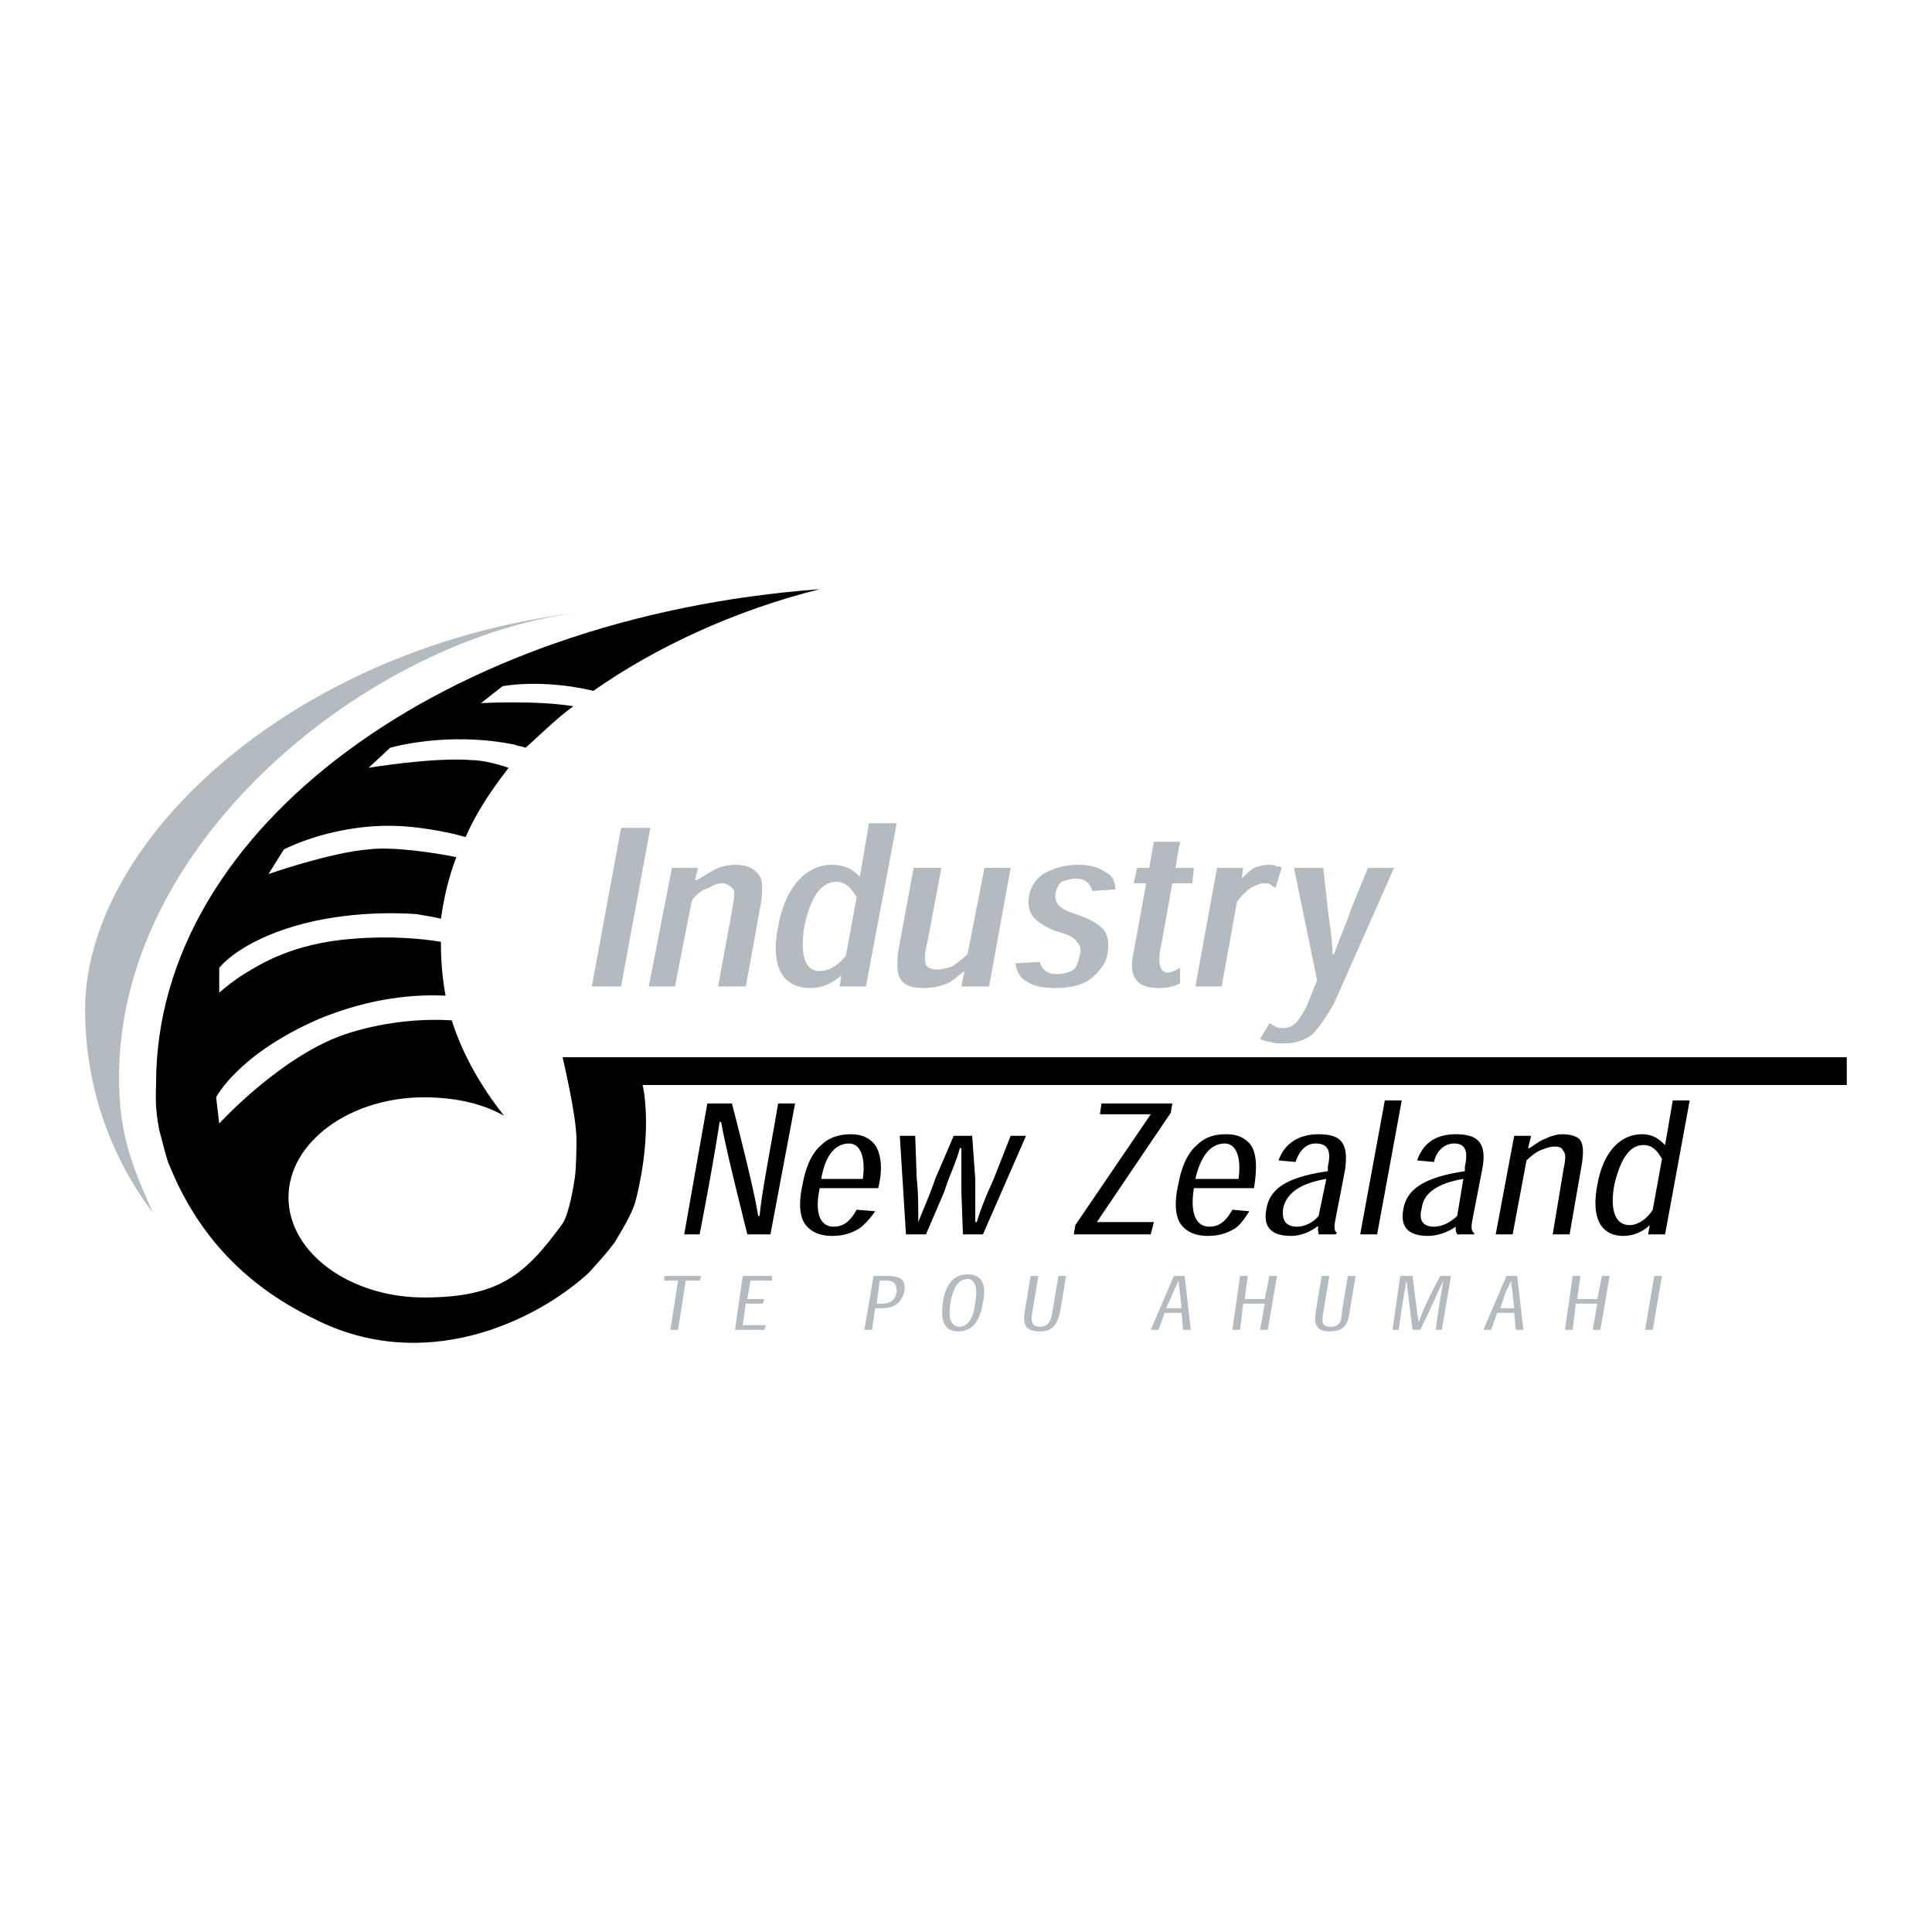 <svg xmlns="http://www.w3.org/2000/svg" width="2500" height="2500" viewBox="0 0 192.756 192.756"><g fill-rule="evenodd" clip-rule="evenodd"><path fill="#fff" d="M0 0h192.756v192.756H0V0z"/><path d="M15.571 108.098c0-25.502 28.882-46.549 66.213-49.314-8.604 2.15-16.438 5.837-22.583 10.139-5.223-1.229-9.064-.461-9.064-.461l-2.151 1.69s5.377-.307 9.218.307c-1.69 1.229-3.226 2.766-4.763 4.148-.307-.154-.768-.154-1.075-.307-6.76-1.383-12.444.307-12.444.307l-2.151 1.997s6.453-1.076 10.293-.768c.922 0 2.305.307 3.687.768-1.69 2.151-3.226 4.456-4.301 6.913-1.536-.461-3.994-.921-6.146-1.075-6.759-.46-11.982 2.304-11.982 2.304l-1.536 2.458s6.145-2.15 9.985-2.458c2.305-.307 6.453.308 8.757.769-.768 1.997-1.229 3.994-1.536 6.145-.615-.153-1.536-.307-2.458-.461-2.151-.153-7.835-.307-13.212 1.537-4.916 1.69-6.452 3.84-6.452 3.84v2.459s1.229-1.076 2.458-1.844c1.536-.922 4.762-3.073 10.907-3.534 3.841-.307 6.913 0 8.757.308v.307c0 1.69.153 3.38.461 5.069-2.919-.152-7.374.154-12.598 2.305-8.142 3.533-10.293 7.836-10.293 7.836l.308 2.611s6.452-7.068 13.058-9.064c3.994-1.229 7.681-1.383 10.139-1.229 1.076 3.379 2.919 6.605 5.224 9.523-2.151-1.229-4.916-1.842-7.989-1.842-7.374 0-13.519 4.455-13.519 9.984 0 5.531 6.145 9.986 13.519 9.986 7.528 0 10.139-2.305 13.826-7.375.615-.922 1.076-3.533 1.229-4.607.154-1.23.154-3.074.154-3.842 0-2.305-1.383-8.143-1.383-8.143h128.124v2.766H64.117s1.075 4.303-.615 11.215c-.307 1.383-1.075 2.611-2.15 4.455-.922 1.229-1.383 1.689-2.612 3.072-5.377 4.916-16.438 10.141-27.346 4.609-7.681-3.688-11.982-9.217-14.44-15.209-.308-.615-.615-1.998-1.076-3.688-.461-2.456-.307-3.532-.307-4.606z"/><path d="M8.504 101.49C7.889 84.285 29.09 64.467 57.971 61.087c-20.739 2.458-46.241 22.583-46.087 46.55 0 5.377 1.229 8.602 3.38 13.365-4.302-5.686-6.606-12.443-6.76-19.512zM61.966 98.418l2.919-15.823h-2.919l-2.919 15.823h2.919zM74.41 98.418l1.536-8.449c.154-1.383.154-2.305-.307-2.766-.461-.614-1.229-.922-2.305-.922-.615 0-1.382.154-1.997.461-.615.308-1.229.769-1.843 1.076h-.154l.307-1.229h-2.611l-2.305 11.829h2.612l1.69-8.603c.461-.614 1.075-1.075 1.689-1.229.461-.307.922-.461 1.383-.461s.768.308 1.075.615c.154.461 0 1.229-.153 2.15l-1.383 7.527h2.766v.001zM83.934 97.344l-.153 1.074h2.612l3.072-16.284H86.7l-.922 5.377c-.614-.769-1.536-1.229-2.765-1.229-2.458 0-4.609 1.998-5.377 6.146-.768 3.84.307 6.145 3.226 6.145 1.383-.001 2.305-.616 3.072-1.229zm-2.15-.461c-1.383 0-1.997-1.383-1.537-4.456.615-2.919 1.69-4.455 3.227-4.455.921 0 1.536.768 1.997 1.536l-1.076 5.838c-.614.768-1.536 1.537-2.611 1.537zM91.155 86.589l-1.536 8.296c-.154 1.382-.154 2.304.307 2.919.461.613 1.229.768 2.304.768a6.16 6.16 0 0 0 2.304-.461c.615-.307 1.076-.768 1.69-1.229l-.307 1.535h2.765l2.152-11.829h-2.613l-1.689 8.603c-.461.461-1.076.922-1.536 1.229-.461.152-1.075.307-1.383.307-.614 0-1.075-.154-1.229-.461-.154-.46-.154-1.229.154-2.304l1.383-7.374h-2.766v.001zM111.279 88.74c0-.768-.307-1.383-.922-1.69-.613-.461-1.535-.769-2.764-.769-1.383 0-2.305.308-3.227.769s-1.537 1.383-1.691 2.304c-.152.768 0 1.536.309 1.997.461.615 1.229 1.076 2.305 1.536 1.229.307 1.844.615 2.15 1.076.307.307.461.768.307 1.229-.152.768-.307 1.229-.613 1.536-.461.307-1.076.461-1.691.461-.922 0-1.535-.461-1.689-1.229l-2.457.154c.152.769.461 1.536 1.229 1.843.613.461 1.689.615 2.766.615 1.535 0 2.766-.307 3.533-.922.922-.768 1.535-1.536 1.689-2.612.154-.922 0-1.69-.307-2.151-.461-.614-1.23-1.075-2.459-1.536-1.383-.461-1.689-.614-2.15-1.075-.307-.307-.307-.768-.307-1.075.152-.615.307-.922.613-1.229.461-.154.922-.308 1.537-.308.922 0 1.383.615 1.535 1.229l2.304-.153zM114.66 86.589h-1.23l-.307 1.536h1.229l-1.229 6.76c-.613 2.611.307 3.687 2.459 3.687.922 0 1.535-.154 2.15-.461v-1.537c-.309.154-.768.461-1.229.461-.77 0-1.076-.921-.615-2.918l1.076-5.991h1.996l.154-1.536h-1.844l.461-2.612h-2.611l-.46 2.611zM123.877 87.665l.154-1.075h-2.611l-2.152 11.829h2.613l1.535-8.449c.461-.615.922-1.075 1.383-1.383.615-.307.922-.461 1.383-.461.154 0 .461 0 .615.154.152.154.307.154.461.307l.613-1.997c-.154-.154-.307-.154-.461-.154-.307-.154-.613-.154-.768-.154-.615 0-1.076.154-1.537.308-.46.306-.767.614-1.228 1.075zM139.086 86.589h-2.611l-1.689 4.148c-.461 1.382-1.076 2.765-1.691 4.455h-.152c0-1.537-.309-3.073-.461-4.455l-.461-4.148h-2.92l2.305 11.215-.922 2.303c-.307.77-.768 1.383-1.074 1.844-.461.461-.922.615-1.383.615-.309 0-.615 0-.768-.154-.309-.152-.461-.307-.615-.307l-.922 1.537c.307.152.615.307 1.076.307.307.154.768.154 1.229.154 1.229 0 2.15-.309 2.918-.922.77-.77 1.537-1.998 2.15-3.074l5.991-13.518z" fill="#b4bbc0"/><path d="M75.639 121.309c-.307-1.996-1.229-5.838-2.612-11.215h-2.458l-2.304 13.059h1.536c1.075-5.531 1.69-9.217 1.997-11.215h.154c.307 1.844 1.229 5.684 2.611 11.215h2.305l2.458-13.059h-1.69c-.922 5.377-1.69 9.219-1.843 11.215h-.154zM87.621 118.543c.461-1.844.307-3.379-.307-4.301-.614-.768-1.382-1.076-2.458-1.076-1.075 0-2.15.309-2.919 1.076-.922.768-1.536 2.15-1.844 3.84-.46 1.998-.307 3.381.308 4.148s1.536 1.076 2.612 1.076c1.229 0 1.997-.309 2.765-.77.615-.461 1.229-1.229 1.536-1.689l-1.843-.154c-.615 1.076-1.229 1.691-2.304 1.691-1.076 0-1.998-.922-1.383-3.842h5.837v.001zm-5.684-.922c.461-2.766 1.69-3.533 2.766-3.533 1.075 0 1.69 1.229 1.382 3.533h-4.148zM95.917 114.549v4.303l.154 4.301h1.998l4.301-9.832h-1.535l-1.691 4.301c-.613 1.383-1.229 2.766-1.689 4.303h-.152v-4.303l-.308-4.301h-1.844l-1.843 4.301c-.461 1.383-1.076 2.766-1.69 4.303 0-1.537 0-3.072-.154-4.303l-.154-4.301h-1.536l.615 9.832h1.997l1.844-4.301c.46-1.537 1.075-2.613 1.536-4.303h.151zM107.133 123.152h7.679l.309-1.228h-5.685l7.375-10.908.154-.922h-7.069l-.152 1.076h5.068l-7.527 11.06-.152.922zM125.105 118.543c.309-1.844.309-3.379-.307-4.301-.615-.768-1.383-1.076-2.457-1.076-1.23 0-2.152.309-2.92 1.076-.922.768-1.537 2.15-1.844 3.84-.461 1.998-.307 3.381.307 4.148.615.768 1.537 1.076 2.613 1.076 1.229 0 1.996-.309 2.766-.77.613-.461 1.074-1.229 1.381-1.689l-1.689-.154c-.613 1.076-1.229 1.691-2.305 1.691-1.074 0-1.996-.922-1.535-3.842h5.99v.001zm-5.837-.922c.615-2.766 1.844-3.533 2.92-3.533s1.689 1.229 1.383 3.533h-4.303zM133.248 123.152l.154-.154c-.309-.152-.309-.613-.154-1.383l.922-4.762c.461-2.918-.461-3.688-2.611-3.688-2.305 0-3.533 1.229-3.994 2.611l1.689.154c.307-.922.922-1.844 1.998-1.844 1.381 0 1.535.922 1.229 2.305v.461c-4.303.615-5.838 1.844-6.145 3.84-.309 1.691.461 2.613 2.457 2.613 1.076 0 1.998-.461 2.611-.922h.154c-.154.307 0 .461 0 .768h1.69v.001zm-1.689-1.843c-.615.768-1.537 1.076-2.15 1.076-1.23 0-1.537-.77-1.383-1.844.307-1.383 1.535-2.459 4.301-2.92l-.768 3.688zM137.396 123.152l2.458-13.365h-1.69l-2.457 13.365h1.689zM147.074 123.152v-.154c-.307-.152-.307-.613-.152-1.383l.922-4.762c.613-2.918-.461-3.688-2.613-3.688-2.305 0-3.379 1.229-3.84 2.611l1.689.154c.154-.922.922-1.844 1.998-1.844 1.229 0 1.383.922 1.074 2.305v.461c-4.146.615-5.838 1.844-6.145 3.84-.307 1.691.461 2.613 2.457 2.613 1.076 0 2.152-.461 2.766-.922 0 .307 0 .461.154.768h1.69v.001zm-1.689-1.843c-.768.768-1.689 1.076-2.305 1.076-1.229 0-1.535-.77-1.229-1.844.154-1.383 1.383-2.459 4.148-2.92l-.614 3.688zM156.6 123.152l1.229-7.066c.154-1.076.154-1.844-.154-2.305-.307-.461-1.074-.615-1.842-.615-.461 0-1.076.154-1.691.461-.461.154-1.074.615-1.535.922h-.154l.309-1.229h-1.691l-1.844 9.832h1.691l1.383-7.375c.461-.461 1.074-.922 1.535-1.074.461-.154.768-.309 1.229-.309.615 0 .77.154.922.461.309.309.154 1.076 0 1.844l-1.074 6.453h1.687zM164.588 122.23l-.154.922h1.691l2.457-13.365h-1.689l-.768 4.455c-.615-.615-1.23-1.076-2.305-1.076-1.998 0-3.842 1.537-4.455 5.07-.615 3.227.307 5.07 2.611 5.07a3.762 3.762 0 0 0 2.612-1.076zm-1.996 0c-1.383 0-1.998-1.383-1.537-3.994.615-2.611 1.537-3.994 2.918-3.994.922 0 1.383.613 1.844 1.383l-.922 5.068c-.461.77-1.383 1.537-2.303 1.537z"/><path fill="#b4bbc0" d="M69.955 127.301h-3.688v.461h1.383l-.768 4.916h.768l.768-4.916h1.383l.154-.461zM74.563 129.604l.308-1.842h2.15v-.461h-2.919l-.768 5.377h2.919l.154-.461h-2.305l.308-2.153h1.69l.153-.46h-1.69zM87.007 132.678l.307-2.152h.614c1.229 0 1.998-.461 2.305-1.689.154-1.074-.307-1.535-1.69-1.535h-1.382l-.922 5.377h.768v-.001zm.46-2.614l.308-2.303h.614c.769 0 1.076.307 1.076 1.074-.154.922-.615 1.229-1.537 1.229h-.461zM94.074 129.912c-.307 2.15.307 2.918 1.536 2.918s2.152-.768 2.458-2.918c.461-1.998-.307-2.766-1.537-2.766-1.229 0-2.15.768-2.457 2.766zm2.458-2.305c.615 0 1.076.615.769 2.305-.154 1.844-.923 2.457-1.538 2.457-.768 0-1.229-.613-.921-2.457.307-1.689.921-2.305 1.69-2.305zM106.363 127.301h-.768l-.615 3.686c-.152.922-.461 1.383-1.229 1.383s-.922-.461-.768-1.383l.613-3.686h-.768l-.615 3.686c-.152 1.23.154 1.844 1.537 1.844 1.229 0 1.689-.613 1.998-1.844l.615-3.686zM117.885 130.986l.154 1.691h.768l-.613-5.377h-1.076l-2.305 5.377h.77l.613-1.691h1.689zm0-.461h-1.535l.615-1.383c.152-.459.459-.92.613-1.381 0 .461.154.922.154 1.381l.153 1.383zM127.41 127.301h-.767l-.461 2.303h-1.998l.308-2.303h-.769l-.768 5.377h.768l.308-2.614h2.151l-.461 2.614h.767l.922-5.377zM135.246 127.301h-.77l-.613 3.686c0 .922-.309 1.383-1.076 1.383-.922 0-.922-.461-.768-1.383l.613-3.686h-.768l-.613 3.686c-.154 1.23.152 1.844 1.381 1.844 1.383 0 1.844-.613 1.998-1.844l.616-3.686zM141.545 131.908c-.154-.768-.309-2.305-.615-4.607h-1.229l-.77 5.377h.615c.307-2.305.615-3.994.768-4.916.154.922.309 2.611.615 4.916h.768c1.229-2.459 1.844-3.994 2.305-4.916-.154.922-.461 2.611-.768 4.916h.613l.922-5.377h-1.074c-1.23 2.303-1.843 3.685-2.15 4.607zM151.068 130.986l.154 1.691h.768l-.613-5.377h-1.076l-2.305 5.377h.768l.615-1.691h1.689zm0-.461h-1.383l.461-1.383c.154-.459.461-.92.615-1.381 0 .461.154.922.154 1.381l.153 1.383zM160.594 127.301h-.768l-.461 2.303h-1.998l.307-2.303h-.768l-.767 5.377h.767l.307-2.614h2.152l-.461 2.614h.768l.922-5.377zM164.895 132.678l.921-5.377h-.767l-.922 5.377h.768z"/></g></svg>